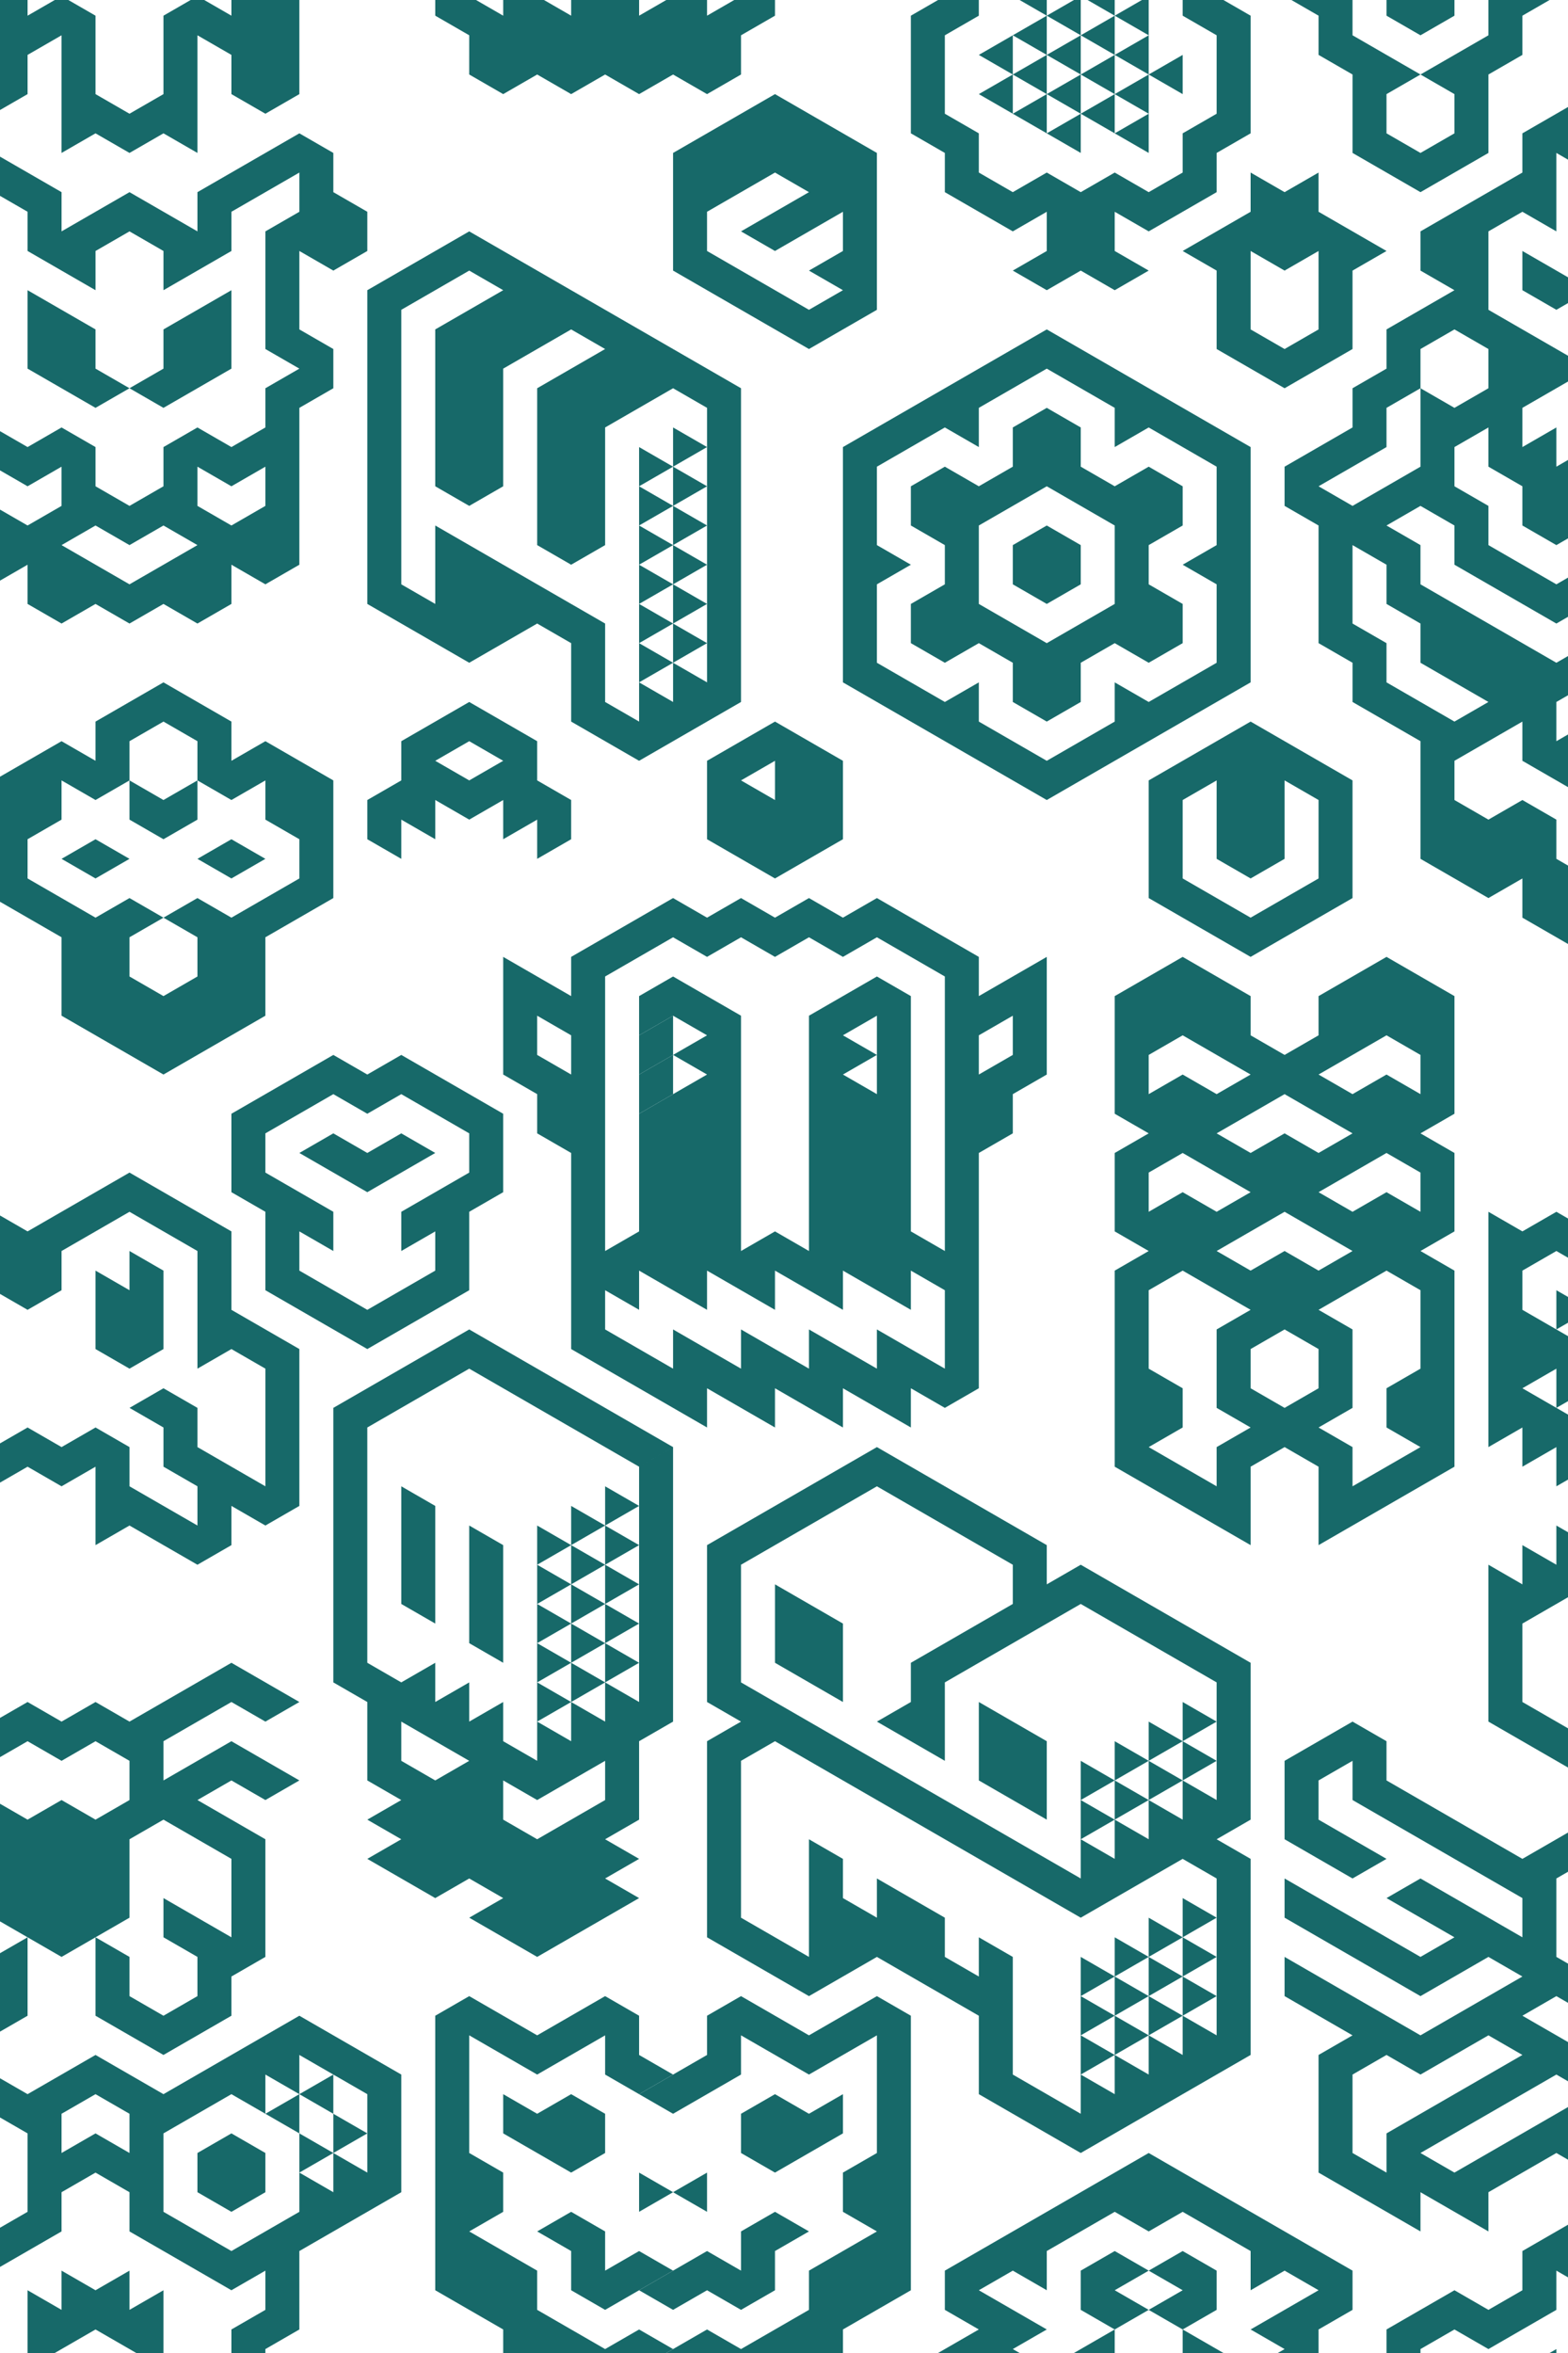<svg enable-background="new 0 0 1200 1800" viewBox="0 0 1200 1800" xmlns="http://www.w3.org/2000/svg"><g fill="#176969"><path d="m21.1 1512v-30l-26 15v60l26-15z"/><path d="m957.1 162-52 30 26 15v60l52 30 52-30v-60l26-15-52-30v-30l-26 15-26-15zm52 60v30l-26 15-26-15v-60l26 15 26-15z"/><path d="m73.1 1482 26-15v-60l26-15v-27.2 27.2l52 30v60l-52-30v30l26 15v30l-26 15-26-15v-30l-26-15v60l52 30v-27.2 27.2l52-30v-30l26-15v-90l-52-30 26-15 26 15 26-15-52-30-52 30v-57.2 27.2l52-30 26 15 26-15-52-30-78 45-26-15-26 15-26-15-26 15v30l26-15 26 15 26-15 26 15v30l-26 15-26-15-26 15-26-15v90l52 30z"/><path d="m21.1 42 26-15v90l26-15 26 15 26-15v-27.2 27.2l26 15v-90l26 15v30l26 15 26-15v-90l-26 15-26-15v30l-26-15-26 15v30 30l-26 15-26-15v-60l-26-15-26 15v-30l-26 15v90l26-15z"/><path d="m21.1 462 26 15 26-15 26 15 26-15v-27.2 27.2l26 15 26-15v-30l26 15 26-15v-120l26-15v-30l-26-15v-60l26 15 26-15v-30l-26-15v-30l-26-15-78 45v30l-52-30-52 30v-30l-52-30v30l26 15v30l52 30v-30l26-15 26 15v-27.2 27.2 30l52-30v-30l52-30v30l-26 15v90l26 15-26 15v30l-26 15-26-15-26 15v30l-26 15-26-15v-30l-26-15-26 15-26-15v30l26 15 26-15v30l-26 15-26-15v60l26-15v30zm130-105 26 15 26-15v30l-26 15-26-15zm-78 45 26 15 26-15v-27.2 27.2l26 15-52 30-52-30z"/><path d="m47.1 717v60l78 45v-27.2 27.2l78-45v-60l52-30v-90l-52-30-26 15v-30l-52-30-52 30v30l-26-15-52 30v90zm78 47.8v27.2zm-104-122.8 26-15v-30l26 15 26-15v-30l26-15v-27.2 27.2l26 15v30l26 15 26-15v30l26 15v30l-52 30-26-15-26 15 26 15v30l-26 15-26-15v-30l26-15-26-15-26 15-52-30z"/><path d="m47.1 1137 26-15v60l26-15 26 15v-27.2 27.2l26 15 26-15v-30l26 15 26-15v-120l-52-30v-60l-78-45-78 45-26-15v60l26 15 26-15v-30l52-30 26 15v-27.2 27.2l26 15v90l26-15 26 15v90l-52-30v-30l-26-15-26 15 26 15v-27.2 27.2 30l26 15v30l-52-30v-30l-26-15-26 15-26-15-26 15v30l26-15z"/><path d="m47.1 237-26-15v60l52 30 26-15-26-15v-30z"/><path d="m99.1 657-26-15-26 15 26 15z"/><path d="m99.1 1737-26 15-26-15v30l-26-15v60l52-30 52 30v-60l-26 15z"/><path d="m125.1 284.8v27.2l52-30v-60l-52 30v30l-26 15 26 15z"/><path d="m125.1 642v-27.2 27.2l26-15v-30l-26 15-26-15v30z"/><path d="m125.1 1032v-60l-26-15v30l-26-15v60l26 15z"/><path d="m151.1 1647v30l26 15 26-15v-30l-26-15z"/><path d="m203.1 657-26-15-26 15 26 15z"/><path d="m203.1 987 78 45 78-45v-60l26-15v-60l-78-45-26 15-26-15-78 45v60l26 15zm26-45 26 15v-30l-52-30v-30l52-30 26 15 26-15 52 30v30l-52 30v30l26-15v30l-52 30-52-30z"/><path d="m229.1 1602-26 15 26 15z"/><path d="m255.1 1587-26 15 26 15z"/><path d="m229.1 1662 26-15-26-15z"/><path d="m281.1 912 52-30-26-15-26 15-26-15-26 15z"/><path d="m255.1 1557-26-15-104 60-52-30-52 30-26-15v30l26 15v60l-26 15v30l52-30v-30l26-15 26 15v30l26 15v-27.2 27.2l52 30 26-15v30l-26 15v30l26 15v-30l26-15v-60l78-45v-90zm-182 75-26 15v-30l26-15 26 15v30zm208 0v30l-26-15v30l-26-15v30l-52 30-52-30v-87.2 27.2l52-30 26 15v-30l26 15v-30l52 30z"/><path d="m255.1 1647 26-15-26-15z"/><path d="m281.1 252v210l78 45 52-30 26 15v60l52 30 78-45v-240l-52-30-26 15 26-15-156-90-78 45zm52-30 26-15 26 15-52 30v120l26 15 26-15v-90l52-30 26 15-52 30v120l26 15 26-15v-90l26-15 26-15 26 15v210l-26-15v30l-26 15 26-15-26-15v30l-26-15v-60l-130-75v60l-26-15v-210z"/><path d="m307.1 1167v60l26 15v-90l-26-15z"/><path d="m359.1 1437 26 15-26 15 52 30 78-45-26-15 26-15-26-15 26-15v-60l26-15v-30l-26 15 26-15v-30l-26 15 26-15v-30l-26 15 26-15v-30l-26 15 26-15v-30l-26 15 26-15v-30l-26 15 26-15v-30l-26 15v30l-26-15v30l26-15v30l-26-15v30l26-15v30l-26-15v30l26-15v30l-26-15v30l26-15v30l-26-15v30l26-15v30l-26-15v30l-26-15v30l-26-15v30l-26-15v-30l-26 15v-30l-26 15v-30l-26 15-26-15v-180l78-45 130 75 26-15-156-90-104 60v210l26 15v60l26 15-26 15 26 15-26 15 52 30zm52-60 52-30v30l-52 30-26-15v-30zm-104-30v-30l52 30-26 15z"/><path d="m359.1 57 26 15 26-15 26 15 26-15 26 15 26-15 26 15 26-15v-30l26-15v-30l-52 30v-30l-52 30v-30l-26 15-26-15v30l-52-30v30l-52-30v30l26 15zm156-30-26 15z"/><path d="m359.1 1197v60l26 15v-90l-26-15z"/><path d="m411.1 1167v30l26-15z"/><path d="m411.1 1197v30l26-15z"/><path d="m411.1 1227v30l26-15z"/><path d="m411.1 1257v30l26-15z"/><path d="m411.1 1317 26-15-26-15z"/><path d="m437.1 1662 26-15v-30l-26-15-26 15-26-15v30z"/><path d="m437.1 1182 26-15-26-15z"/><path d="m437.1 1212 26-15-26-15z"/><path d="m437.1 1242 26-15-26-15z"/><path d="m437.1 1272 26-15-26-15z"/><path d="m437.1 1302 26-15-26-15z"/><path d="m489.1 342v30l26-15z"/><path d="m489.1 372v30l26-15z"/><path d="m489.1 402v30l26-15z"/><path d="m489.1 432v30l26-15z"/><path d="m489.1 462v30l26-15z"/><path d="m489.1 492v30l26-15z"/><path d="m515.1 807v-30l-26 15v30z"/><path d="m489.1 822v30l26-15v-30z"/><path d="m489.1 1062 26-15-52-30v-30l26 15v-30l26-15-26 15 52 30v-30l52 30v-30l52 30v-30l52 30v-30l26 15v60l-52-30v30l-52-30v30l-52-30v30l-52-30v30l-26 15 52 30v-30l52 30v-30l52 30v-30l52 30v-30l26 15 26-15v-180l26-15v-30l26-15v-90l-52 30v-30l-78-45-26 15-26-15-26 15-26-15-26 15-26-15-26 15-52 30v30l-52-30v90l26 15v30l26 15v150zm156-270 26-15v60l-26-15 26-15zm130-15v30l-26 15v-30zm-364 30v-30l26 15v30zm52 120v-180l26-15 26-15 26 15 26-15 26 15 26-15 26 15 26-15 52 30v210l-26-15v-180l-26-15-52 30v180l-26-15-26 15v-180l-52-30-26 15v30l26-15 26 15-26 15 26 15-52 30v30l26-15-26 15v30l26-15-26 15v30l26-15-26 15-26 15z"/><path d="m489.1 1662v30l26-15z"/><path d="m515.1 1737-26-15-26 15v-30l-26-15-26 15 26 15v30l26 15 26-15z"/><path d="m515.1 1797-26-15-26 15-52-30v-30l-52-30 26-15v-30l-26-15v-90l52 30 52-30v30l26 15 26-15-26-15v-30l-26-15-52 30-52-30-26 15v210l52 30v30l26 15 26-15 26 15 26-15z"/><path d="m1009.1 42 26 15v60l52 30 52-30v-60l26-15v-30l26-15-26-15-26 15v30l-52 30 26 15v30l-26 15-26-15v-30l26-15-52-30v-30l-26-15-26 15 26 15z"/><path d="m515.1 357 26-15-26-15z"/><path d="m515.1 387 26-15-26-15z"/><path d="m515.1 417 26-15-26-15z"/><path d="m515.1 447 26-15-26-15z"/><path d="m515.1 477 26-15-26-15z"/><path d="m515.1 507 26-15-26-15z"/><path d="m541.1 1662-26 15 26 15z"/><path d="m515.1 1737-26 15 26 15 26-15 26 15 26-15v-30l26-15-26-15-26 15v30l-26-15z"/><path d="m567.1 87-52 30v90l104 60 52-30v-120l-78-45zm78 105-26 15 26 15-26 15-78-45v-30l52-30 26 15-52 30 26 15 52-30z"/><path d="m1113.1 12v-30l-26 15-26-15v30l26 15z"/><path d="m593.1 1212v60l52 30v-60z"/><path d="m619.1 1647 26-15v-30l-26 15-26-15-26 15v30l26 15z"/><path d="m645.1 342v180l156 90 156-90v-180l-156-90zm52 0 26-15 26 15v-30l52-30 52 30v30l26-15 52 30v60l-26 15 26 15v60l-52 30-26-15v30l-52 30-52-30v-30l-26 15-52-30v-60l26-15-26-15v-60z"/><path d="m697.1 1722v-180l-26-15-52 30-52-30-26 15v30l-52 30 26 15 52-30v-30l52 30 52-30v90l-26 15v30l26 15-52 30v30l-52 30-26-15-52 30 26 15 26-15 26 15 26-15 26 15 26-15v-30l52-30z"/><path d="m723.1 147 52 30 26-15v30l-26 15 26 15 26-15 26 15 26-15-26-15v-30l26 15 52-30v-30l26-15v-90l-52-30v30l26 15v60l-26 15v30l-26 15-26-15-26 15-26-15-26 15-26-15v-30l-26-15v-60l26-15v-30l-52 30v90l26 15z"/><path d="m723.1 447-26 15v30l26 15 26-15 26 15v30l26 15 26-15v-30l26-15 26 15 26-15v-30l-26-15v-30l26-15v-30l-26-15-26 15-26-15v-30l-26-15-26 15v30l-26 15-26-15-26 15v30l26 15zm26-45 52-30 52 30v60l-52 30-52-30z"/><path d="m749.1 42 26 15v-30z"/><path d="m749.1 72 26 15v-30z"/><path d="m749.1 1302v60l52 30v-60z"/><path d="m775.1-3 26 15v-30z"/><path d="m801.1 42v-30l-26 15z"/><path d="m801.1 42-26 15 26 15z"/><path d="m775.1 87 26 15v-30z"/><path d="m827.1-3-26 15 26 15z"/><path d="m827.1 27-26 15 26 15z"/><path d="m801.1 72 26 15v-30z"/><path d="m827.1 117v-30l-26 15z"/><path d="m827.1 447v-30l-26-15-26 15v30l26 15z"/><path d="m853.1-18-26 15 26 15z"/><path d="m853.1 42v-30l-26 15z"/><path d="m853.1 72v-30l-26 15z"/><path d="m827.1 87 26 15v-30z"/><path d="m827.1 1377 26-15-26-15z"/><path d="m827.1 1407 26-15-26-15z"/><path d="m827.1 1497v30l26-15z"/><path d="m827.1 1527v30l26-15z"/><path d="m827.1 1587 26-15-26-15z"/><path d="m879.1-3-26 15 26 15z"/><path d="m879.1 57v-30l-26 15z"/><path d="m879.1 87v-30l-26 15z"/><path d="m879.1 117v-30l-26 15z"/><path d="m853.1 1362 26-15-26-15z"/><path d="m853.1 1392 26-15-26-15z"/><path d="m853.1 1482v30l26-15z"/><path d="m879.1 1527-26-15v30z"/><path d="m853.1 1572 26-15-26-15z"/><path d="m905.1 42-26 15 26 15z"/><path d="m879.1 1347 26-15-26-15z"/><path d="m879.1 1377 26-15-26-15z"/><path d="m879.1 1467v30l26-15z"/><path d="m905.1 1512-26-15v30z"/><path d="m879.1 1557 26-15-26-15z"/><path d="m905.1 1332 26-15-26-15z"/><path d="m905.1 1332v30l26-15z"/><path d="m905.1 1482 26-15-26-15z"/><path d="m905.1 1512 26-15-26-15z"/><path d="m905.1 1542 26-15-26-15z"/><path d="m957.1 1362v-90l-130-75-26 15v-30l-130-75-130 75v120l26 15-26 15v150l78 45 52-30 78 45v60l78 45 130-75v-150l-26-15 26-15zm-26 75v120l-26-15v30l-26-15v30l-26-15v30l-26-15v30l-52-30v-90l-26-15v30l-26-15v-30l-52-30v30l-26-15v-30l-26-15v90l-52-30v-120l26-15 234 135 78-45zm-26-75v30l-26-15v30l-26-15v30l-26-15v30l-260-150v-90l104-60 104 60v30l-78 45v30l-26 15 52 30v-60l104-60 104 60v90z"/><path d="m983.1 567-26-15-78 45v90l78 45 78-45v-90zm26 75v30l-52 30-52-30v-60l26-15v60l26 15 26-15v-60l26 15z"/><path d="m1113.1 822v-60l-52-30-52 30v30l-26 15-26-15v-30l-52-30-52 30v90l26 15-26 15v60l26 15-26 15v150l104 60v-60l26-15 26 15v60l104-60v-150l-26-15 26-15v-60l-26-15 26-15zm-104 30 26 15-26 15-26-15-26 15-26-15 52-30zm0 90 26 15-26 15-26-15-26 15-26-15 52-30zm-130-135 26-15 52 30-26 15-26-15-26 15zm0 90 26-15 52 30-26 15-26-15-26 15zm52 210v30l-52-30 26-15v-30l-26-15v-60l26-15 52 30-26 15v60l26 15zm26-45v-30l26-15 26 15v30l-26 15zm130-75v60l-26 15v30l26 15-52 30v-30l-26-15 26-15v-60l-26-15 52-30zm0-90v30l-26-15-26 15-26-15 52-30zm-26-75-26 15-26-15 52-30 26 15v30z"/><path d="m1165.1 192v30l26 15 26-15z"/><path d="m1165.1 942-26-15v180l26-15v30l26-15v30l26-15v-30l-52-30 26-15v30l26-15v-30l-52-30v-30l26-15 26 15v-30l-26-15z"/><path d="m1165.1 1422-104-60v-30l-26-15-52 30v60l52 30 26-15-52-30v-30l26-15v30l130 75v30l-78-45-26 15 52 30-26 15-104-60v30l104 60 52-30 26 15-78 45-104-60v30l52 30-26 15v90l78 45v-30l52 30v-30l52-30 26 15v-60l-104 60-26-15 104-60 26 15v-30l-52-30 26-15 26 15v-30l-26-15v-60l26-15v-30zm0 150-104 60v30l-26-15v-60l26-15 26 15 52-30z"/><path d="m1165.1 1722v30l-26 15-26-15-52 30v30l26 15v-30l26-15 26 15 52-30v-30l26 15v-60z"/><path d="m1191.1 1827v-30l-26 15z"/><path d="m1191.1 87-26 15v30l-78 45v30l26 15-52 30v30l-26 15v30l-52 30v30l26 15v90l26 15v30l52 30v90l52 30 26-15v30l52 30v-60l-26-15v-30l-26-15-26 15-26-15v-30l52-30v30l52 30v-60l-26 15v-30l26-15v-30l-26 15-104-60v-30l-26-15 26-15 26 15v30l78 45 26-15v-30l-26 15-52-30v-30l-26-15v-30l26-15v30l26 15v30l26 15 26-15v-60l-26 15v-30l-26 15v-30l52-30-78-45v-60l26-15 26 15v-60l26 15v-60zm-130 345v30l26 15v30l52 30-26 15-52-30v-30l-26-15v-60zm78-165v30l-26 15-26-15v60l-52 30-26-15 52-30v-30l26-15v-30l26-15z"/><path d="m1191.1 987v30l26-15z"/><path d="m1191.1 1197-26-15v30l-26-15v120l78 45v-30l-52-30v-60l52-30v-30l-26-15z"/><path d="m801.1 1812 26 15 26-15v-30z"/><path d="m879.1 1737-26-15-26 15v30l26 15 26-15-26-15z"/><path d="m593.1 672 52-30v-60l-52-30-52 30v60zm0-90v30l-26-15z"/><path d="m931.1 1737-26-15-26 15 26 15-26 15 26 15 26-15z"/><path d="m905.1 1782v30l26 15 26-15z"/><path d="m983.1 1707-104-60-156 90v30l26 15-52 30 26 15 26-15 26 15 26-15-26-15 26-15-52-30 26-15 26 15v-30l52-30 26 15 26-15 52 30v30l26-15 26 15-52 30 26 15-26 15 26 15 26-15v-30l26-15v-30z"/><path d="m385.1 642 26-15v30l26-15v-30l-26-15v-30l-52-30-52 30v30l-26 15v30l26 15v-30l26 15v-30l26 15 26-15zm-26-45-26-15 26-15 26 15z"/></g></svg>